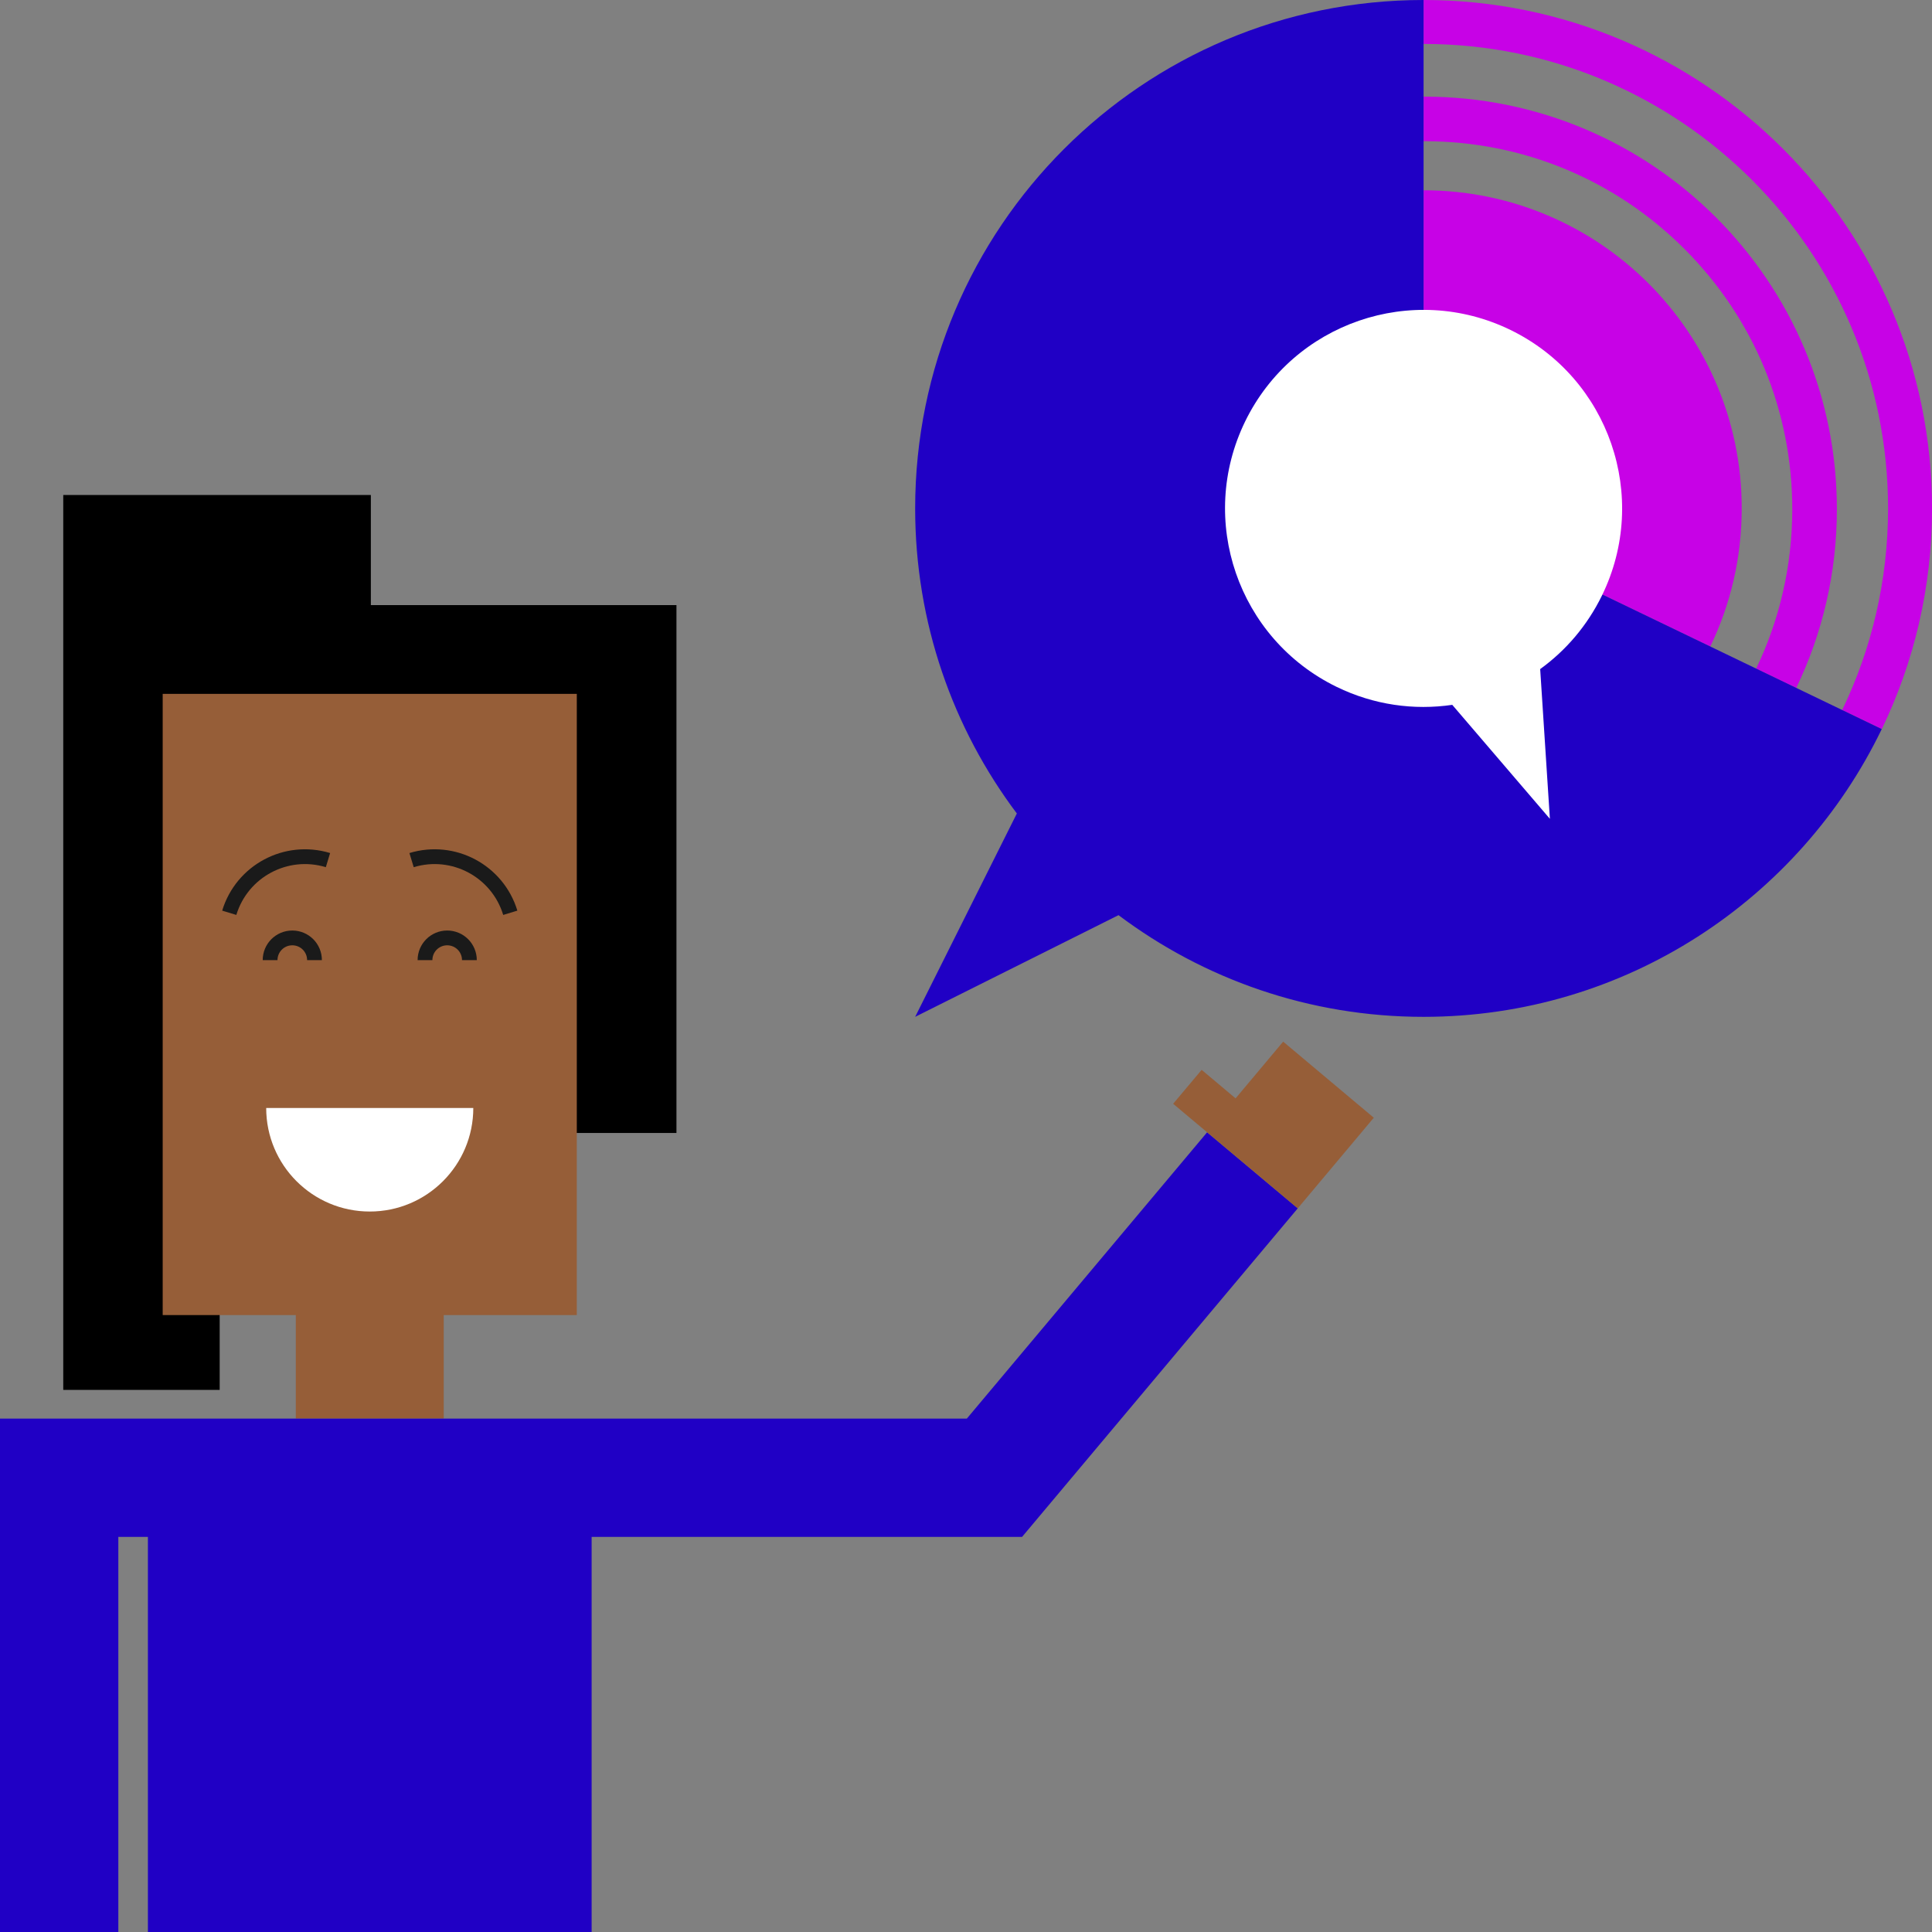 <?xml version="1.0" encoding="UTF-8"?><svg xmlns="http://www.w3.org/2000/svg" viewBox="0 0 456 456"><rect x="0" y="0" width="456" height="456" fill="#808080" stroke="none"/><defs><style>.d{fill:#fff;}.e{fill:none;stroke:#1a1a1a;stroke-miterlimit:10;stroke-width:3.49px;}.f{fill:#965e38;}.g{fill:#2000c5;}.h{fill:#c702e6;}</style></defs><g id="a"/><g id="b"><g id="c"><g><g><polygon points="87.53 142.82 87.53 116.83 14.93 116.83 14.93 328.05 51.85 328.05 51.85 267.41 159.66 267.41 159.66 142.82 87.53 142.82"/><g><polygon class="f" points="38.4 163.77 38.4 310.39 69.82 310.39 69.82 334.82 104.73 334.82 104.73 310.39 136.14 310.39 136.14 163.77 38.4 163.77"/><path class="e" d="M54.11,215.44c3-9.87,13.43-15.43,23.3-12.43"/><path class="e" d="M63.75,226.61c0-2.89,2.34-5.24,5.24-5.24s5.24,2.34,5.24,5.24"/><path class="e" d="M120.44,215.44c-3-9.87-13.43-15.43-23.3-12.43"/><path class="e" d="M110.79,226.61c0-2.89-2.34-5.24-5.24-5.24-2.89,0-5.24,2.34-5.24,5.24"/><path class="d" d="M111.71,261.51c0,13.5-10.94,24.44-24.44,24.44s-24.44-10.94-24.44-24.44h48.87Z"/><polygon class="g" points="284.91 267.25 228.2 334.82 0 334.82 0 456 27.93 456 27.93 362.75 34.91 362.75 34.91 456 139.64 456 139.64 362.75 241.23 362.75 306.3 285.2 284.91 267.25"/><polygon class="f" points="302.86 245.85 291.63 259.24 283.62 252.51 276.89 260.52 284.91 267.25 306.3 285.2 324.25 263.81 302.86 245.85"/></g></g><g><g><g><path class="h" d="M336,44.91V120l67.67,32.59c4.76-9.86,7.42-20.91,7.42-32.59,0-41.47-33.62-75.09-75.09-75.09Z"/><path class="h" d="M336,0V10.37c60.54,0,109.63,49.08,109.63,109.63,0,17.05-3.89,33.19-10.83,47.58l9.35,4.5c7.6-15.75,11.86-33.42,11.86-52.08C456,53.73,402.27,0,336,0Z"/><path class="h" d="M336.17,22.8c-.06,0-.11,0-.17,0v10.53c.06,0,.11,0,.17,0,23.2,0,45,9.03,61.41,25.44,16.4,16.4,25.44,38.21,25.44,61.41,0,13.24-2.95,26.03-8.53,37.63l9.47,4.56c6.14-12.76,9.59-27.07,9.59-42.19,0-53.78-43.59-97.37-97.37-97.37Z"/></g><path class="g" d="M336,120V0c-66.27,0-120,53.73-120,120,0,27.02,8.93,51.95,24,72l-24,48,48-24c20.06,15.07,44.99,24,72,24,47.61,0,88.75-27.73,108.14-67.92l-108.14-52.08Z"/></g><path class="d" d="M356.54,77.89c-23.26-11.34-51.3-1.69-62.65,21.57-11.34,23.26-1.69,51.3,21.57,62.65,8.81,4.3,18.3,5.57,27.31,4.25l23.04,26.9-2.29-35.34c6.03-4.36,11.1-10.23,14.59-17.38,11.34-23.26,1.69-51.3-21.57-62.65Z"/></g></g></g></g></svg>